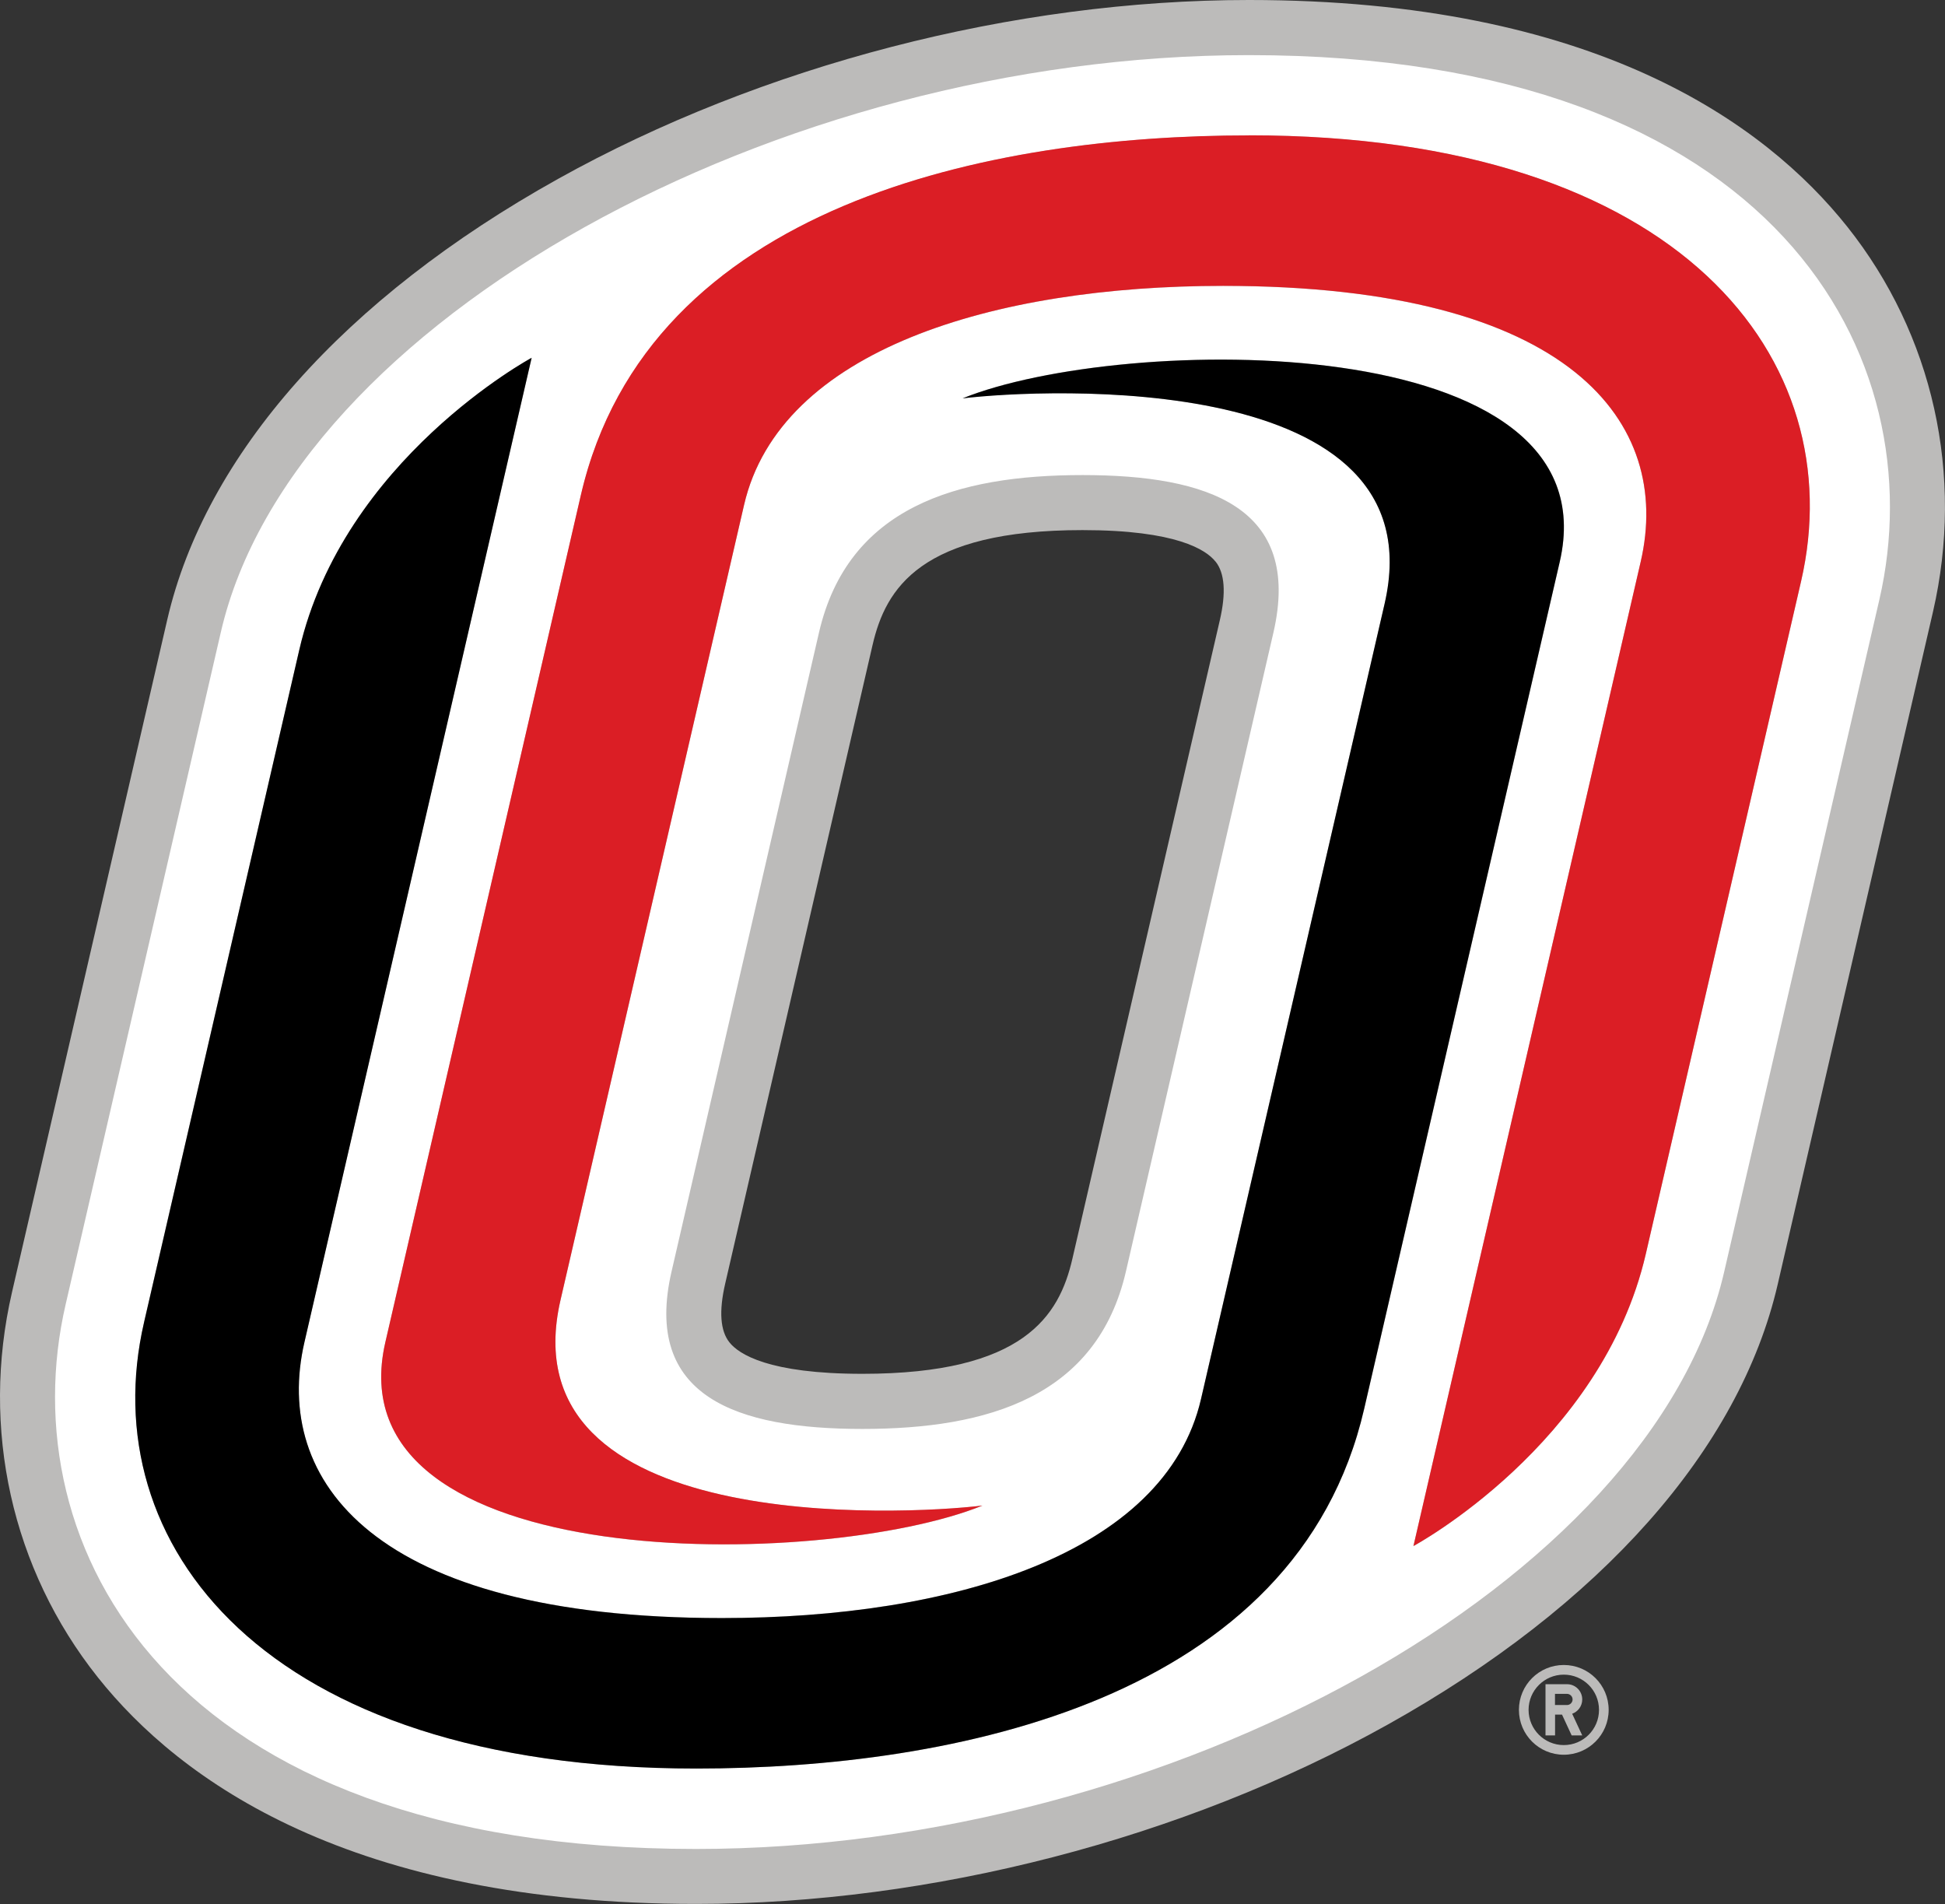 <?xml version="1.0" encoding="UTF-8"?><svg id="Layer_1" xmlns="http://www.w3.org/2000/svg" viewBox="0 0 229.75 224.88"><rect x="0" y="0" width="229.75" height="224.88" fill="#333333" stroke="none"/><defs><style>.cls-1{fill:#bcbbba;}.cls-2{fill:#fff;}.cls-3{fill:#db1e25;}</style></defs><path class="cls-1" d="M218.2,26.77C208.48,14.56,188.34,0,147.53,0c-27.79,0-57.54,7.71-81.63,21.14-25.26,14.08-41.64,32.57-46.14,52.04L1.42,152.61c-3.73,16.13-.03,32.72,10.13,45.49,9.71,12.21,29.86,26.77,70.67,26.77,27.79,0,57.54-7.71,81.63-21.14,25.26-14.08,41.64-32.57,46.14-52.04l18.34-79.43c3.72-16.13.03-32.72-10.13-45.49ZM143.59,66.33c1.08,1.36,1.25,3.69.5,6.92l-17.42,75.44c-1.55,6.71-5.71,13.57-24.8,13.57-11.1,0-14.61-2.33-15.71-3.72-1.08-1.35-1.25-3.68-.5-6.92l17.41-75.44c1.55-6.71,5.71-13.57,24.8-13.57,11.1,0,14.61,2.33,15.71,3.72Z"/><path class="cls-2" d="M17,156.21l18.35-79.44c5.2-22.53,27.45-34.51,27.45-34.51l-26.85,116.28c-3.75,16.28,8.07,32.56,49.33,32.56,27.07,0,52.35-7.53,56.59-25.88l21.68-93.9c6.42-27.78-40.35-25.41-49.84-24.28,18.77-7.59,76.95-8.51,70.54,19.31l-23.1,100.04c-7.95,34.44-48.51,42.49-78.92,42.49-51.27,0-71.22-26.69-65.22-52.67M127.87,56.11c14.83,0,25.97,3.78,22.55,18.61l-17.42,75.44c-3.42,14.82-16.32,18.61-31.13,18.61s-25.97-3.78-22.54-18.61l17.41-75.44c3.42-14.83,16.31-18.61,31.13-18.61M147.53,15.99c51.27,0,71.22,26.68,65.22,52.67l-18.34,79.44c-5.2,22.53-27.45,34.51-27.45,34.51l26.85-116.28c3.76-16.28-8.06-32.56-49.33-32.56-27.07,0-52.35,7.54-56.59,25.88l-21.68,93.9c-6.42,27.78,40.35,25.41,49.84,24.28-18.77,7.6-76.95,8.51-70.53-19.3l23.1-100.04c7.95-34.44,48.51-42.49,78.91-42.49M82.22,218.38c55.79,0,112.97-31.46,121.44-68.14l18.34-79.43c6.54-28.35-11.83-64.3-74.47-64.3-55.79,0-112.97,31.46-121.44,68.14L7.75,154.08c-6.55,28.35,11.83,64.3,74.47,64.3"/><path class="cls-1" d="M185.1,201.38h-1.42v-1.32h1.42c.36,0,.66.3.66.66s-.3.66-.66.66M186.9,200.72c0-.99-.8-1.8-1.79-1.8h-2.55v6.05h1.13v-2.46h.82l1.14,2.46h1.25l-1.19-2.56c.69-.25,1.19-.91,1.19-1.69"/><path class="cls-1" d="M184.72,206.11c-2.3,0-4.16-1.87-4.16-4.16s1.86-4.16,4.16-4.16,4.16,1.86,4.16,4.16-1.86,4.16-4.16,4.16M184.72,196.65c-2.93,0-5.3,2.37-5.3,5.3s2.37,5.3,5.3,5.3,5.3-2.37,5.3-5.3-2.37-5.3-5.3-5.3"/><path class="cls-3" d="M147.53,15.99c-30.4,0-70.96,8.04-78.92,42.49l-23.09,100.04c-6.42,27.81,51.76,26.9,70.53,19.3-9.49,1.14-56.26,3.5-49.84-24.28l21.68-93.9c4.23-18.34,29.52-25.88,56.59-25.88,41.26,0,53.09,16.28,49.33,32.56l-26.85,116.28s22.25-11.98,27.45-34.51l18.34-79.44c6-25.99-13.95-52.67-65.22-52.67"/><path d="M82.22,208.88c30.41,0,70.97-8.05,78.92-42.49l23.1-100.03c6.42-27.82-51.76-26.9-70.53-19.31,9.49-1.14,56.26-3.5,49.84,24.28l-21.68,93.9c-4.23,18.34-29.51,25.88-56.59,25.88-41.25,0-53.08-16.28-49.32-32.57l26.84-116.28s-22.24,11.98-27.45,34.51l-18.34,79.44c-6,25.99,13.95,52.67,65.22,52.67"/></svg>